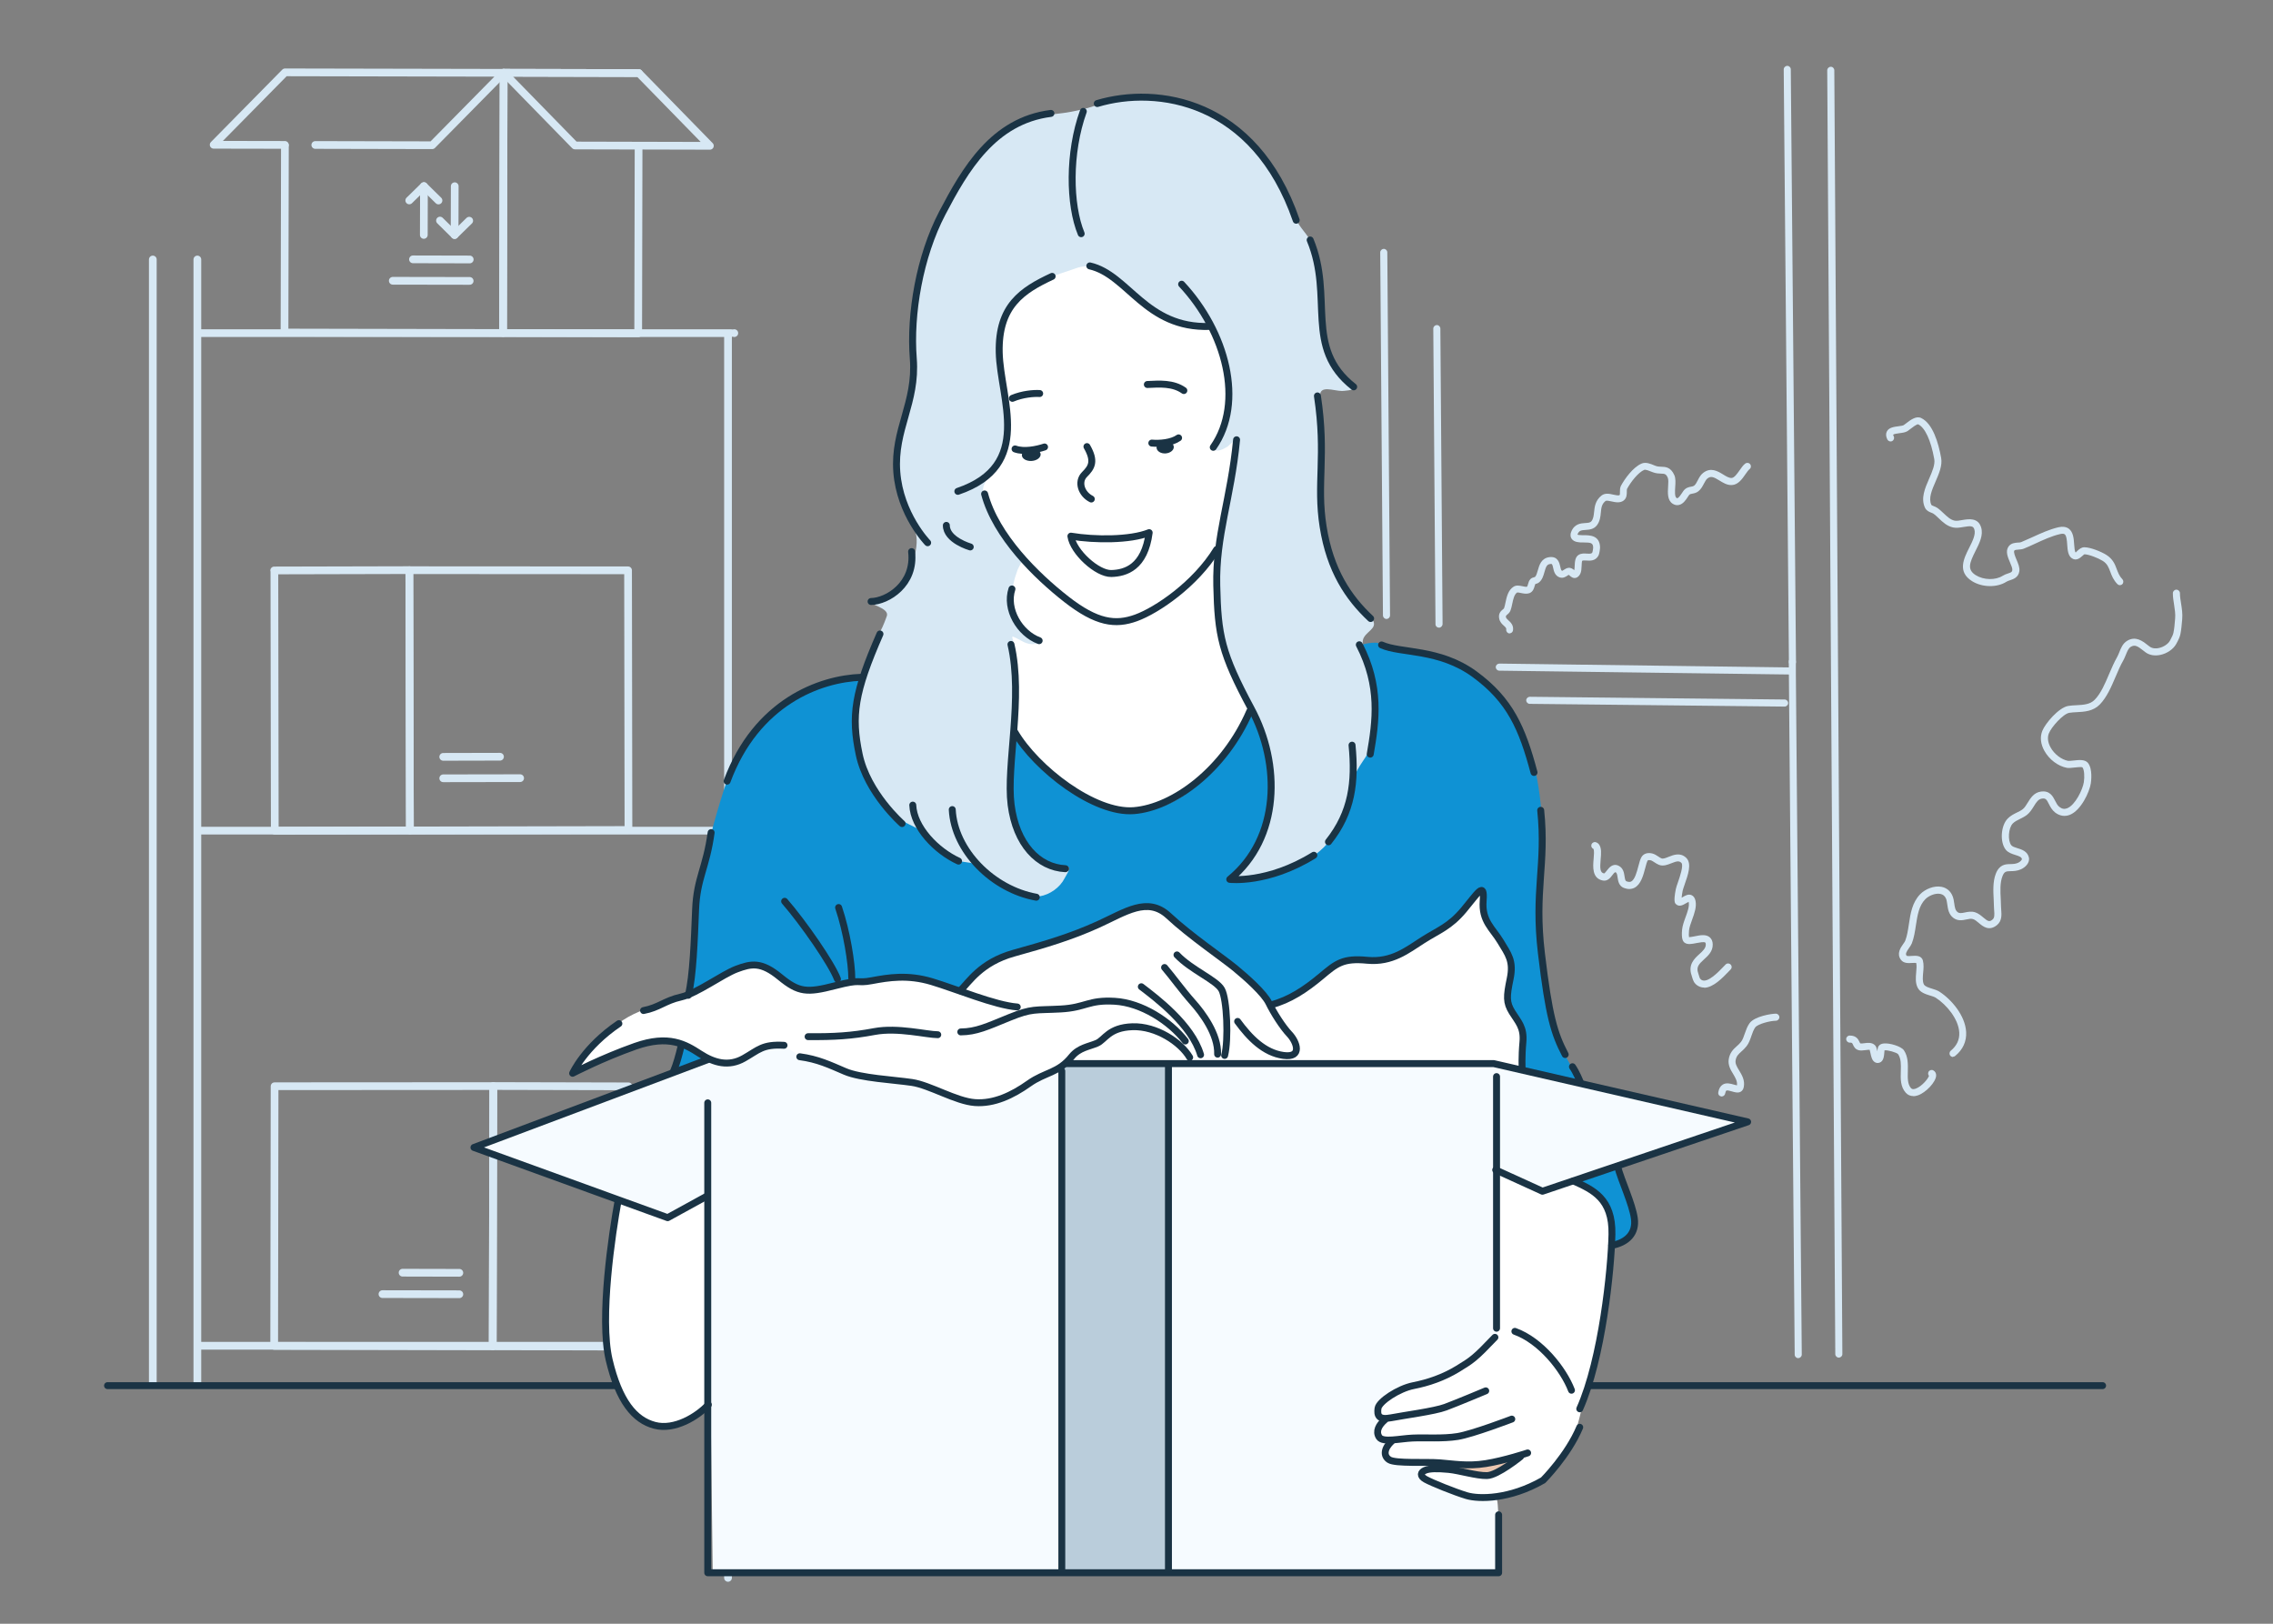 <svg fill="none" height="250" viewBox="0 0 350 250" width="350" xmlns="http://www.w3.org/2000/svg" xmlns:xlink="http://www.w3.org/1999/xlink"><rect x="0" y="0" width="350" height="250" fill="#808080" stroke="none"/><clipPath id="a"><path d="m0 0h350v250h-350z"/></clipPath><g clip-path="url(#a)"><path d="m43.87 22.41-.06 28.79 33.65.07.09-40.07" stroke="#d7e8f4" stroke-linecap="round" stroke-linejoin="round" stroke-width="1.19"/><path d="m48.55 22.32 18 .04 10.99-11.15-33.65-.07-10.99 11.15 10.97.02" stroke="#d7e8f4" stroke-linecap="round" stroke-linejoin="round" stroke-width="1.19"/><path d="m98.36 11.25-20.81-.05-.09 40.07 20.81.05.06-28.84" stroke="#d7e8f4" stroke-linecap="round" stroke-linejoin="round" stroke-width="1.19"/><path d="m63.02 30.86 2.25-2.2 2.25 2.21" stroke="#d7e8f4" stroke-linecap="round" stroke-linejoin="round" stroke-width="1.19"/><path d="m65.28 28.65-.02 7.52" stroke="#d7e8f4" stroke-linecap="round" stroke-linejoin="round" stroke-width="1.19"/><path d="m72.25 33.98-2.25 2.2-2.25-2.22" stroke="#d7e8f4" stroke-linecap="round" stroke-linejoin="round" stroke-width="1.19"/><path d="m70 36.19.02-7.52" stroke="#d7e8f4" stroke-linecap="round" stroke-linejoin="round" stroke-width="1.19"/><path d="m72.33 39.95-8.74-.02" stroke="#d7e8f4" stroke-linecap="round" stroke-linejoin="round" stroke-width="1.19"/><path d="m72.32 43.25-11.84-.02" stroke="#d7e8f4" stroke-linecap="round" stroke-linejoin="round" stroke-width="1.19"/><path d="m109.31 22.45-20.78-.05-10.94-11.2 20.78.05z" stroke="#d7e8f4" stroke-linecap="round" stroke-linejoin="round" stroke-width="1.19"/><path d="m63.03 87.79.09 40.07 33.65-.07-.06-39.98z" stroke="#d7e8f4" stroke-linecap="round" stroke-linejoin="round" stroke-width="1.19"/><path d="m42.22 87.83 20.81-.05.09 40.07-20.81.05-.06-39.81" stroke="#d7e8f4" stroke-linecap="round" stroke-linejoin="round" stroke-width="1.19"/><path d="m68.25 116.53 8.74-.02" stroke="#d7e8f4" stroke-linecap="round" stroke-linejoin="round" stroke-width="1.19"/><path d="m68.25 119.83 11.84-.02" stroke="#d7e8f4" stroke-linecap="round" stroke-linejoin="round" stroke-width="1.19"/><path d="m75.96 167.22-.09 40.07-33.65-.07.06-39.98z" stroke="#d7e8f4" stroke-linecap="round" stroke-linejoin="round" stroke-width="1.19"/><path d="m96.77 167.26-20.81-.05-.09 40.07 20.81.05.06-39.81" stroke="#d7e8f4" stroke-linecap="round" stroke-linejoin="round" stroke-width="1.19"/><path d="m70.73 195.97-8.74-.02" stroke="#d7e8f4" stroke-linecap="round" stroke-linejoin="round" stroke-width="1.19"/><path d="m70.73 199.27-11.84-.02" stroke="#d7e8f4" stroke-linecap="round" stroke-linejoin="round" stroke-width="1.19"/><path d="m23.53 39.95v173.13" stroke="#d7e8f4" stroke-linecap="round" stroke-linejoin="round" stroke-width="1.19"/><path d="m161.99 207.2h-131.05" stroke="#d7e8f4" stroke-linecap="round" stroke-linejoin="round" stroke-width="1.19"/><path d="m181.89 127.89h-150.95" stroke="#d7e8f4" stroke-linecap="round" stroke-linejoin="round" stroke-width="1.19"/><path d="m113.05 51.29h.02" stroke="#d7e8f4" stroke-linecap="round" stroke-linejoin="round" stroke-width="1.19"/><path d="m30.39 39.95v172.9" stroke="#d7e8f4" stroke-linecap="round" stroke-linejoin="round" stroke-width="1.19"/><path d="m112.1 51.43v191.51" stroke="#d7e8f4" stroke-linecap="round" stroke-linejoin="round" stroke-width="1.19"/><path d="m112.54 51.29h-81.6" stroke="#d7e8f4" stroke-linecap="round" stroke-linejoin="round" stroke-width="1.19"/><path d="m16.56 213.34h307.2" stroke="#1a3344" stroke-linecap="round" stroke-linejoin="round" stroke-width="1.07"/><path clip-rule="evenodd" d="m157.37 42.69c-3.6 5.85-7.39 15.18-7.99 23.57-.28 3.95-.54 7.91-.73 11.87-.26 5.59-.19 11.07.17 16.65.3 4.65.44 9.41 1.57 13.95 1.94 7.74 7.45 14.74 15.08 17.44 2.06.73 4.12 1.34 6.3 1.57 3.32.36 6.84.29 10.12-.34 9.01-1.72 13.67-11.83 16.15-19.74 2.17-6.94 2.72-14.15 2.59-21.38-.21-11.62-2.38-22.68-7.09-33.3-3.28-7.39-7.54-15.51-15.58-17.89-5.51-1.63-16.99 1.75-20.59 7.6z" fill="#fff" fill-rule="evenodd"/><path clip-rule="evenodd" d="m146.16 154.31c-.75-1.83-.59-1.44 1.56-4.68 2.16-3.24 6.77-6.29 10.1-8.09 7.07-3.81 14.89-5.86 22.97-4.76 4.32.58 7.26 2.51 10.75 4.81 3.02 1.99 5.8 4.45 7.51 7.71.64 1.23.81 2.52 1.34 3.78.58 1.4 1.38 2.75 1.85 4.2 1.61 4.98 2.43 12.52-3.09 15.56-5.28 2.91-12.84 1.47-18.39.52-4.92-.83-10.09-1.66-14.8-3.4-2.11-.78-4.14-2.03-6.14-3.03-2.07-1.03-4.1-1.86-5.85-3.42-2.26-2.01-3.72-4.6-5.38-7-.66-.95-2.06-1.27-2.44-2.2z" fill="#fff" fill-rule="evenodd"/><path clip-rule="evenodd" d="m242.56 181.73c-.8-1.05-2.11-1.37-3.3-1.8-2.45-.89-4.99-1.4-7.6-1.4-1.28 0-2.71.17-3.6 1.2-1.4 1.61-1.66 3.84-2 5.86-.39 2.36-.88 4.66-.93 7.06-.06 2.95.51 6.27-.4 9.13-1.96 6.16-13.28 9.01-15.35 15.19-1.85 5.55.97 5.94 4.81 9.78 1.45 1.45 5.53 1.75 7.37 2.63 2.31 1.1 3.79 1.11 6.01 1.55 1.87.37 4.87-.85 6.69-1.44 6.2-2.02 8.19-7.84 9.14-11.99.95-4.16.64-2.73 1.78-6.74 1.43-5.05 3.92-17.63 2.83-22.78-.62-2.94-1.08-3.46-3.24-5.12-.72-.55-1.75-.5-2.23-1.13z" fill="#fff" fill-rule="evenodd"/><path clip-rule="evenodd" d="m95.46 185.03c-1.29 3.05-1.44 6.52-1.79 9.78-.64 5.96-.85 12.82 1.51 18.48.57 1.36 1.13 2.8 2.15 3.87 2.62 2.73 5.84 3.69 8.66 1.64.88-.63 3-2.21 3.46-3.26.8-1.82 1.05-4.02 1.39-5.97 1.09-6.34 1.55-12.87 1.01-19.28-.19-2.24.29-4.96-.58-7.1-.77-1.88-2.44-2.5-4.26-2.96-2.79-.71-6.63-.06-8.98 1.6-1.04.74-2.08 2.06-2.57 3.2z" fill="#fff" fill-rule="evenodd"/><path clip-rule="evenodd" d="m169.29 15.99c-1.22.62-4.36 1.28-5.71 1.43-2.32.26-4.45.68-6.62 1.7-2.54 1.19-4.48 3.34-6.29 5.4-3.84 4.39-7.05 9.72-8.55 15.41-.74 2.82-1.2 5.59-1.61 8.47-.45 3.15.52 6.41.16 9.6-.57 5.16-3.34 10.98-2.58 16.31.28 1.99 1.27 3.65 1.95 5.55.47 1.3.91 2.01.96 2.18.69 2.4-1.05 7.1-2.98 9.14-1.93 2.05-3.04 1.3-3.72 1.57s2.73.84 2.25 2.12c-.52 1.38-.65 1.81-1.8 3.79-1.14 1.98-3.77 9.62-2.85 15.92.56 3.85 2.92 7.72 5.44 10.61 5.59 6.41 11.62 12.91 20.18 13.73 2.59.25 5.6-.2 7.66-1.94.54-.46 2.07-2.08 1.53-2.99-.2-.33-.93-.16-1.21-.08-1.18.32-2.58.01-3.77-.47-3.85-1.57-6.34-7.25-6.13-12.45.09-2.01.43-5.03.72-7.75.29-2.71.43-4.98.27-7.72s.03-3.13-.29-4.84c-.13-.69-.2-1.09-.24-1.77-.02-.3-.36-.99-.08-.89 1.19.45 1.99 1.33 3.39 1.13.27-.04.68.09.81-.16.11-.21-.42-.23-.65-.32-.85-.37-1.54-.77-2.1-1.53-1.06-1.46-1.42-3.15-1.53-4.92-.1-1.63.24-3.01.8-4.52.19-.5.83-1.3.64-1.86-.22-.67-1.2-1.35-1.61-1.94-1.56-2.22-3.96-5.21-4.35-7.98-.27-1.86 1.57-2.87 2.26-4.36 1.03-2.23 1.45-5.37 1.34-7.79-.14-3.15-1.42-8.93-1.08-12.11.48-4.49 3.02-6.4 7.07-8.65.86-.48 3.62-1.3 4.52-1.64 4.68-1.78 6.34 3.19 10.57 5.56 2.32 1.3 4.3 2.62 7.91 3.32 2.92.57 2.19-.63 2.85.47.79 1.31 1.59 4.11 1.92 6.27.33 2.15.85 6.36-.23 8.65-.54 1.15-.54 1.49-1.26 2.53-.04.06-.54.73-.42.89.56.74 1.71-.03 2.22-.31.06-.03 1.23-1.38 1.37-.64.15.73-.28 3.09-.51 4.05-1.03 4.27-2.06 10.71-2.48 14.87s-.37 9.38 1.57 14.48c1.61 4.24 4.79 8.43 5.94 12.82.5 1.93.53 4 .64 5.97.2 3.53-.32 6.58-2.18 10.19-.69 1.32-1.58 2.76-2.69 3.75-.4.36-1.09.53-1.35 1.04-.45.89 1.67 1.21 2.18 1.31 5.64 1.19 10.43-3.2 13.54-7.22 4.5-5.82 6.28-11.97 6.53-19.17.05-1.52-.13-4.77-.38-6.28-.27-1.65-1.05-3.14-1.37-4.76-.32-1.61 1.89-2.05 1.7-3.23-.2-1.21-2.25-2.18-2.91-3.17-1.41-2.12-3.28-5.3-3.95-7.77-1.35-4.96-1.19-9.02-1.12-14.12.04-2.53-.09-6.68-.31-9.85-.12-1.81 2.11-.82 3.37-.82.1 0 2.06-.11 1.7-.48-.84-.84-1.76-1.51-2.55-2.66-1.79-2.61-1.93-5.28-2.13-8.3-.25-3.67-.43-7.48-1.7-11.28-.4-1.18-2.02-2.62-2.35-3.72-2.51-8.6-8.53-15.34-17.31-18.18-3.62-1.17-9.96-1.1-13.01.45h-.01z" fill="#d7e8f4" fill-rule="evenodd"/><path clip-rule="evenodd" d="m165.47 82.88c2.49.58 5.51.75 8.05.28.92-.17 1.8-.46 2.67-.77.21-.07.69-.47.92-.38.24.09.03.56 0 .67-.18.69-.26 1.3-.59 1.94-.76 1.46-1.91 2.48-3.36 3.22-.72.37-1.37.69-2.23.55-2.38-.38-3.91-1.83-5.04-3.8-.26-.45-.52-.89-.8-1.33-.05-.08-.33-.43-.2-.52l.56.13z" fill="#fff" fill-rule="evenodd"/><path clip-rule="evenodd" d="m192.86 109.59c-.4-.66-.73.83-.96 1.29-.69 1.38-1.51 2.62-2.4 3.87-3.1 4.33-7.22 9.27-12.96 9.95-3.31.39-6.29-.43-9.23-1.98-1.89-1-4.12-2.45-5.52-3.62-1.61-1.34-2.47-2.39-3.8-4-.24-.29-.92-1.51-1.44-1.34-.42.14-.54 1.63-.57 1.92-.21 1.75-.29 3.51-.29 5.27 0 3.94.69 8.72 4.78 11.83.61.46 1.36.58 2.21.79.6.15 1.8-.16 1.92-.07.29.19-.58 1.54-.67 1.72-.72 1.44-2.28 2.52-3.83 2.78-2.41.4-5.29-1.05-7.09-2.49-.82-.66-1.3-1.66-2.2-2.2-1.14-.69-2.78-.43-4.02-1.05-2.06-1.03-3.24-2.57-4.79-4.12-.89-.89-2.44-1.22-3.45-2.11-2.12-1.85-3.43-3.23-5.04-6.52-1.61-3.28-2.29-7.68-1.67-11.11.19-1.05.43-2.16.77-3.16.08-.24.55-1.1.38-1.34-.17-.26-1.65.3-1.95.34-1.59.18-3.52.43-4.99 1.04-1.49.62-3.62 1.81-4.94 2.78-4.2 3.1-6.25 6.45-8.25 10.06-.95 1.71-1.91 5.12-2.47 7.01-1.28 4.36-2.27 8.86-3.04 13.34-.58 3.36-.32 7.74-.81 11.13-.6 4.17-.85 9.02-2.04 13.05-.35 1.18-.63 1.92-1.05 3.07-.14.4-1.09 1.18-.84 1.6.45.74 2.09.27 2.68.1 2.94-.86 5.91-1.86 8.72-3.06 4-1.71 8.66-2.86 12.93-3.64 1.81-.33 3.99-.34 5.65-1.25 3.35-1.83 5.83-6.23 9.68-7.19 1.81-.45 3.46 1.19 5.17.29 2.14-1.13 3.37-3.6 6.28-5.06.99-.5 3.17-1.15 4.23-1.33 2.5-.42 7.36-2.1 9.65-3.16 2.83-1.32 6.73-3.52 8.67-3.37 1.64.13 2.94.46 4.05 1.62 3.95 4.16 8.33 5.97 10.9 8.7 1.21 1.29 2.47 2.66 3.74 3.93.2.2 1.1 1.31 1.34 1.25 3.01-.75 6.15-2.83 9.01-4.12 3.2-1.45 6.52-2.53 9.77-3.83 2.22-.89 5.75-2.78 8.14-1.82 1.29.52 1.99 2.32 2.49 3.45 1.54 3.47 1.93 7.2 3.26 10.73 1.88 5.01 6.4 8.43 9.1 12.94 1.03 1.72.25 3.81.86 5.65.6 1.78 2.4 3.33 4.07 4.03 3.28 1.37 4.37 2.68 5.22 5.82.85 3.15-.32 4.06 1.41 3.57 1.73-.5 2.33-2.12 2.33-2.79 0-2.35-.88-3.59-1.82-5.65-1.08-2.38-.58-5.16-1.73-7.57-1.06-2.23-2.65-5.07-3.87-7.25-1.28-2.29-3.21-4.73-3.97-6.85-3.69-10.25-3.35-18.88-3.07-29.59.15-5.66-.28-13.2-2.96-18.78-2.38-4.97-6.01-8.58-10.53-10.99-1.72-.92-3.34-1.5-5.63-1.74-2.34-.25-4.34-.22-6.14-1.34-.32-.2-2.46.05-2.61.37s.71 1.78.96 2.48c.78 2.22 1.24 4.89 1.24 7.23 0 1.2-.23 4.12-.54 5.3-.61 2.29-2.42 3.48-2.88 5.8-.64 3.23-1.4 6.29-3.46 9-2.8 3.66-7.09 4.97-11.44 5.94-1 .22-2.18.38-3.18.21-.26-.04-.96.11-.51-.35s1.03-.91 1.34-1.23c2.13-2.13 2.57-3.94 3.52-6.82 1.09-3.26 1.61-8.13.5-11.47-.77-2.31-1.11-3.81-2.34-5.88z" fill="#0f92d4" fill-rule="evenodd"/><path clip-rule="evenodd" d="m73.78 176.32 35.16-13.06 8.96-4.78 47.84 5.32 64.1-.3 38.58 9.19-30.22 10.63-7.44-2.89-.14 25.28s-1.43.59-3.13 2.66c-1.58 1.92-1.77 1.52-2.47 1.91-.95.54-2.57 1.77-3.19 2.02-1.54.61-3.74.4-5.89 1.55-2.14 1.15-4.05 2.51-4.1 3.5-.04.99 1.35.96 1.68 1.14s-1.78 1.56-1.45 2.49c.13.37 1.01 1.03 1.78 1.03.32 0-1.02.92-.69 2.03.32 1.12 1.95 1.32 5.09 1.16.69-.04 1.65.32 1.55.52-.2.37-2.33.85-.29 1.96 3.11 1.7 7.36 3.37 10.88 3.01.42-.05.38 6.67.38 6.67v5.08l-121.02-.16-.74-57.89s-5.55 3.37-6 3.24c-1.13-.32-29.08-10.53-29.08-10.53l-.14-.76z" fill="#f6fbff" fill-rule="evenodd"/><path clip-rule="evenodd" d="m163.51 164.69.12 77.6 16.32-.18-.06-78.21-15.02-.22z" fill="#bacddb" fill-rule="evenodd"/><path clip-rule="evenodd" d="m185.68 163.54c-.53-2.08-2.16-2.61-3.75-3.89-.55-.44-.89-1.09-1.4-1.58-2.34-2.23-5.03-3.91-8.34-4.09-4.64-.26-4.43 1.28-9.07 1.2-.83-.01-5.14.68-5.69.47-1.3-.5-2.66-1.13-3.38-1.31-3.78-1-7.36-2.27-11.4-3.33-.84-.22-2.19-.56-3.07-.67-2.06-.24-3.72-.22-5.57.72-1.03.52-2.81.16-3.89.31-1.6.21-2.84.93-4.43 1.09-5.81.56-5.6-4.37-9.86-4.06-2.7.19-5.43 2.49-7.65 3.83-2.98 1.79-6.47 2.16-9.68 3.49-2.63 1.1-4.09 2.4-6.18 4.23-1.38 1.21-3.57 2.93-3.81 4.95-.04.32.92-.12 1.18-.31.77-.58 2.35-1.22 3.24-1.57 2.63-1.04 3.32-1.58 5.76-2.14 2.41-.55 3.85-1.09 6.27-.27 2.08.71 4.41 3.38 7.16 3.19 2.3-.16 3.44-2.01 5.6-2.71.84-.27 1.64-.41 2.55-.15 1.18.34 2.14 1.33 3.26 1.8 1.34.56 2.96.78 4.3 1.34 1.87.78 3.23 1.1 4.96 1.44 3.07.6 6.35.73 9.39 1.4 1.79.39 2.92 1.13 4.6 1.81 1.17.47 2.58 1.21 3.89 1.22 1.3 0 2.52-.52 3.71-.88 1.33-.41 3.51-1.94 5.34-2.85 1.65-.82 3.04-1.33 4.05-2.05.83-.59 2.38.08 4.7-.16 1.98-.2 3.97-.17 5.95-.09 2.3.09 4.61-.22 6.91-.15 1.06.04 2.33.39 3.37.17.36-.07 1.09.04.98-.4z" fill="#fff" fill-rule="evenodd"/><path clip-rule="evenodd" d="m188.45 163.37c.49-.27.29-.85.37-1.37.16-1.15.43-2.28.57-3.44.04-.32.02-1.62.36-1.85.2-.14.8.76.89.87.97 1.16 1.67 1.99 2.7 3.09.65.7 2.38 1.58 3.3 1.82.46.12 1.78.48 2.11.8.17.17-.44.22-.68.27-.62.12-1.23.13-1.85.14-2.02.02-3.61-.03-5.92.01-.26 0-2.71.14-1.84-.34z" fill="#fff" fill-rule="evenodd"/><path clip-rule="evenodd" d="m198.98 163.14c-.37-.29 1.54-.86 1.11-1.69-.89-1.7-2.38-2.91-3.36-4.53-.27-.45-.97-1.34-.75-1.93.17-.47.99-.75 1.38-.96 1.23-.66 2.44-1.19 3.56-2.02 2.27-1.68 4.3-3.56 7.1-4.2 1.63-.37 4.29-.04 5.94-.48 2.98-.78 4.41-2.44 7.26-3.57 2.13-.85 3.93-3.29 5.29-5.06.4-.52.87-.89 1.34-1.34.06-.06.62-.46.69-.43.27.11-.16 2.66-.11 2.91.29 1.44.54 1.93 1.48 3.19s2.58 3.42 2.83 5.58c.2 1.65-.69 3.72-.52 5.35.19 1.88 1.84 2.94 2.25 4.78.29 1.28.12 2.48-.05 3.46-.17.97.09 1.98-.19 2.21-.48.4-2.21-.02-2.71-.19-2.08-.7-2.39-.43-5.05-.56-4.92-.22-10.46-.34-15.39-.08-2.49.13-4.92.1-7.42 0-1.55-.06-3.44.54-4.67-.43z" fill="#fff" fill-rule="evenodd"/><path clip-rule="evenodd" d="m223.92 225.85c.06-.09.6-.07.73-.09.56-.05 1.08-.1 1.64-.08 1.42.04 2.4-.19 3.79-.48.46-.1 1.35-.47 1.79-.61.14-.05.63.17.77.2.15.04-.55.93-.6.98-1.51 1.54-3.68 1.79-5.73 1.46-.19-.03-.38-.09-.57-.13-.44-.1-2.37-.5-1.84-1.24z" fill="#eac6b0" fill-rule="evenodd"/><g stroke-linecap="round" stroke-linejoin="round"><path d="m166.81 17.15c-2.3 6.37-2.17 14.39-.33 18.83" stroke="#1a3344" stroke-width="1.07"/><path d="m168.96 15.94c9.21-2.76 24.24-.57 30.63 17.97" stroke="#1a3344" stroke-width="1.07"/><path d="m201.74 36.95c3.68 8.84-1.02 16.56 6.7 22.61" stroke="#1a3344" stroke-width="1.07"/><path d="m202.86 60.96c1.4 9.26-.19 13.44.88 20.15 1.07 6.7 3.85 10.88 7.31 14.12" stroke="#1a3344" stroke-width="1.07"/><path d="m181.95 43.76c6.83 7.32 9.71 18.19 4.87 25.11" stroke="#1a3344" stroke-width="1.07"/><path d="m167.81 40.94c5.92 1.35 8.56 9.64 18.46 9.32" stroke="#1a3344" stroke-width="1.07"/><path d="m162.01 42.55c-4.59 2.14-8.31 4.54-8.15 11.7.16 7.17 5.36 17.41-6.37 21.4" stroke="#1a3344" stroke-width="1.07"/><path d="m161.82 17.46c-8.87 1.12-13.22 8.66-16.72 15.34s-5.01 15.56-4.47 22.4-3.03 10.92-2.54 17.45c.49 6.54 4.75 10.91 4.75 10.91" stroke="#1a3344" stroke-width="1.07"/><path d="m145.72 80.89c0 2.27 3.68 3.32 3.68 3.32" stroke="#1a3344" stroke-width="1.07"/><path d="m134.13 92.61c2.49-.03 6.83-2.66 6.24-7.68" stroke="#1a3344" stroke-width="1.07"/><path d="m155.82 90.68c-1.03 3.12 1.19 6.85 4.19 7.96" stroke="#1a3344" stroke-width="1.07"/><path d="m190.41 67.71c-.87 9.1-3.23 14.75-3.05 22.44s.7 10.39 5.3 18.96c4.61 8.57 4.45 19.94-3.3 26.28 0 0 5.83.7 12.95-3.71" stroke="#1a3344" stroke-width="1.07"/><path d="m208.19 114.73c.55 5.66 0 10.33-3.63 14.88" stroke="#1a3344" stroke-width="1.07"/><path d="m209.31 99.27c3.3 6.37 2.57 11.74 1.68 16.84" stroke="#1a3344" stroke-width="1.07"/><path d="m212.74 99.3c2.94 1.33 8.88.52 14.34 4.52 5.45 4 7.31 8.3 9.13 15.11" stroke="#1a3344" stroke-width="1.07"/><path d="m155.67 99.22c1.92 8.26-.75 18.63.02 24.68s4.18 9.65 8.36 9.85" stroke="#1a3344" stroke-width="1.07"/><path d="m146.63 124.65c.32 6.35 6.26 12.29 12.94 13.49" stroke="#1a3344" stroke-width="1.07"/><path d="m140.55 123.96c.14 3.43 3.62 7.05 7.05 8.62" stroke="#1a3344" stroke-width="1.07"/><path d="m135.5 97.61c-3.94 9-4.45 12.6-3.2 18.55s6.6 10.64 6.6 10.64" stroke="#1a3344" stroke-width="1.07"/><path d="m156.25 112.71c3.28 5.62 12.28 12.59 18.35 12.1s13.92-6.23 17.85-15.32" stroke="#1a3344" stroke-width="1.07"/><path d="m151.61 76.05c1.74 6.52 7.97 12.61 12.61 16.23s7.53 4.01 10.72 2.85 9.13-5.17 12.41-10.53" stroke="#1a3344" stroke-width="1.07"/><path d="m155.89 61.33c1.54-.65 3.27-.8 4.2-.74" stroke="#1a3344" stroke-width="1.07"/><path d="m176.67 59.2c1.88-.09 3.95-.25 5.62.93" stroke="#1a3344" stroke-width="1.07"/><path d="m177.36 68.22c1.18.11 3.05-.04 4.12-.8" stroke="#1a3344" stroke-width="1.07"/><path d="m156.3 69.12c1.39.51 3.37.09 4.54-.3" stroke="#1a3344" stroke-width="1.07"/><path d="m167.37 68.76c1.28 2.24.76 3.16-.37 4.29s-.48 3.02 1.04 3.78" stroke="#1a3344" stroke-width="1.07"/><path d="m164.9 82.55c3.66.61 9.12.63 12.05-.54-.7 5.37-3.66 6.23-5.82 6.29s-5.88-3.31-6.23-5.75z" stroke="#1a3344" stroke-width="1.07"/><path d="m132.64 104.28c-6.39.22-16.17 3.82-20.68 15.99" stroke="#1a3344" stroke-width="1.07"/><path d="m109.5 128.19c-.75 5.47-2.19 6.97-2.39 11.82s-.38 10.21-1.12 13.23" stroke="#1a3344" stroke-width="1.07"/><path d="m120.82 138.77c2.88 3.31 7.25 9.62 8.13 11.97" stroke="#1a3344" stroke-width="1.07"/><path d="m129.13 139.73c1.26 3.72 2.03 8.62 2.03 10.87" stroke="#1a3344" stroke-width="1.07"/><path d="m237.24 124.76c.87 8.44-1.04 12.34.11 22.01 1.15 9.68 1.98 12.39 3.66 15.59" stroke="#1a3344" stroke-width="1.07"/><path d="m242.13 164.24c.58.83 1.17 2.27 1.17 2.27" stroke="#1a3344" stroke-width="1.07"/><path d="m95.18 184.85c-.93 5.03-2.89 18.14-1.38 24.53 1.51 6.38 3.92 9.26 7 10.07 3.08.82 6.63-1.39 8.27-3.17" stroke="#1a3344" stroke-width="1.07"/><path d="m108.99 163.14-36.01 13.53 29.83 10.81 6.12-3.36" stroke="#1a3344" stroke-width="1.07"/><path d="m108.98 169.8v72.35h121.78v-8.92" stroke="#1a3344" stroke-width="1.07"/><path d="m230.44 204.5v-38.74" stroke="#1a3344" stroke-width="1.07"/><path d="m164.32 163.76h65.69l39.09 8.97-31.59 10.68-7.2-3.28" stroke="#1a3344" stroke-width="1.07"/><path d="m179.92 163.9v78.08" stroke="#1a3344" stroke-width="1.07"/><path d="m163.5 164.9v77.08" stroke="#1a3344" stroke-width="1.06"/><path d="m248.17 191.76c2.36-.45 3.81-1.87 3.49-4.17-.32-2.29-2-5.79-2.59-8.02" stroke="#1a3344" stroke-width="1.06"/><path d="m242.29 181.83c3.01 1.37 6.03 2.72 5.92 8.21s-1.54 19.22-4.96 26.87" stroke="#1a3344" stroke-width="1.06"/><path d="m230.19 205.9c-3.08 3.23-3.49 3.49-5.71 4.85-2.22 1.35-4.55 2.14-6.84 2.59s-5.3 2.44-5.45 3.49.05 1.84 2 1.46 6.7-1 8.38-1.63c1.68-.62 6.21-2.52 6.21-2.52" stroke="#1a3344" stroke-width="1.06"/><path d="m213.23 218.62c-.92.79-1.43 1.75-.87 2.64s3.16.24 5.14.15 4.65.13 6.95-.24 8.34-2.68 8.34-2.68" stroke="#1a3344" stroke-width="1.06"/><path d="m214.36 221.83c-1.27 1.15-1.39 2.33-.43 2.93s5.64.3 7.74.46c2.11.16 4.27.57 7.12.12s6.44-1.64 6.44-1.64" stroke="#1a3344" stroke-width="1.06"/><path d="m234.13 224.28s-3.53 2.87-5.16 2.91-4.19-.78-5.92-.95c-1.73-.16-2.97-.15-3.63.15-.66.29-.87.84.1 1.38s4.49 1.96 6.33 2.51c1.85.55 6.57.61 11.76-2.37 0 0 3.83-3.83 5.64-8.16" stroke="#1a3344" stroke-width="1.06"/><path d="m233.26 204.98c3.99 1.43 7.49 5.86 8.72 9.07" stroke="#1a3344" stroke-width="1.06"/><path d="m120.73 160.94c-3.34-.19-3.9.71-6.2 2.01s-4.53.74-6.76-.71-4.79-2.97-9.95-1.15-9.65 4.16-9.65 4.16 1.82-4.05 7.13-7.65" stroke="#1a3344" stroke-width="1.06"/><path d="m99.09 155.59c2.38-.45 3.27-1.52 5.76-2.08s6.31-3.45 8.58-4.31c2.27-.85 3.79-1.15 6.68 1.23 2.9 2.38 4.16 2.45 8.46 1.34 4.31-1.12 3.12-.3 5.68-.78s5.53-.97 9.24.15c3.71 1.11 9.73 3.64 13.15 3.9" stroke="#1a3344" stroke-width="1.06"/><path d="m147.84 152.55c1.37-1.35 3.18-4.37 8.24-5.79 5.06-1.41 8.75-2.5 12.99-4.41 4.23-1.92 7.63-4.38 10.89-1.34s8.35 6.51 10.2 8.03 4.5 3.9 5.22 5.38c.72 1.47 2.08 3.65 3.18 4.81s2.06 3.68-.93 3.27c-2.98-.41-5.21-2.72-7.06-5.24" stroke="#1a3344" stroke-width="1.06"/><path d="m123.15 162.7c2.77.37 4.58 1.24 6.98 2.27s7.52 1.28 10.29 1.69 6.78 2.89 9.71 3.1 5.75-1.12 8.3-2.93 4.54-1.57 6.61-4.17c1.12-1.36 2.63-1.51 3.87-2.04s1.8-2.42 5.47-2.54 7.44 2.38 8.81 4.72" stroke="#1a3344" stroke-width="1.06"/><path d="m124.43 159.61c4.05.03 6.64-.12 10.23-.79s8.04.49 9.74.49" stroke="#1a3344" stroke-width="1.06"/><path d="m147.94 158.88c2.4-.03 3.99-.79 7.49-2.22s3.96-1.1 7.88-1.31c3.93-.21 4.23-1.43 8.34-1.19s8.49 3.05 10.87 6.12" stroke="#1a3344" stroke-width="1.06"/><path d="m181.23 147.02c2.22 2.34 6.05 3.85 6.88 5.33s1.08 7.8.46 10.15" stroke="#1a3344" stroke-width="1.06"/><path d="m179.32 148.96c1.17 1.36 2.78 3.61 4.32 5.33s3.95 4.97 3.85 8.02" stroke="#1a3344" stroke-width="1.06"/><path d="m175.74 151.92c2.31 1.76 7.77 5.86 9.13 10.48" stroke="#1a3344" stroke-width="1.06"/><path d="m195.69 154.72c2.9-.76 5.31-2.38 7.7-4.37 2.38-1.99 3.35-2.87 7.15-2.5 3.8.36 6.16-1.57 8.57-3.11 2.42-1.54 4.1-2.05 6.28-4.65 2.17-2.59 3.23-4.5 2.99-1.39s1.45 4.23 2.65 6.22 2.08 3.02 1.51 5.76c-.57 2.75-.63 3.65.3 5.16.94 1.51 1.87 2.35 1.66 4.62-.21 2.26-.12 4.05-.12 4.05" stroke="#1a3344" stroke-width="1.06"/><path d="m104.91 160.94c-.41 1.71-.76 2.94-1.19 3.96" stroke="#1a3344" stroke-width="1.06"/></g><path d="m158.86 70.97c.8-.05 1.41-.52 1.38-1.04-.04-.52-.71-.9-1.51-.85s-1.41.52-1.38 1.04c.04.52.71.9 1.51.85z" fill="#1a3344"/><path d="m179.48 69.81c.73-.05 1.3-.51 1.26-1.03s-.66-.91-1.39-.86-1.3.51-1.26 1.03.66.91 1.39.86z" fill="#1a3344"/><path d="m283.15 209.03c-.3 0-.54-.24-.55-.54l-1.24-197.66c0-.3.24-.54.54-.55s.54.24.55.54l1.24 197.66c0 .3-.24.54-.54.54z" fill="#d7e8f4"/><path d="m276.9 209.11c-.3 0-.55-.24-.55-.54l-.91-106.71c0-.3.24-.54.54-.55s.54.24.55.54v1.78l.91 104.92c0 .3-.24.54-.53.55z" fill="#d7e8f4"/><path d="m276.01 102.48c-.3 0-.55-.24-.55-.54l-.8-91.25c0-.3.24-.54.54-.55s.55.24.55.54l.8 91.25c0 .3-.24.54-.54.55z" fill="#d7e8f4"/><path d="m221.59 96.64c-.3 0-.54-.21-.55-.51l-.02-2.66-.32-42.87c0-.3.24-.54.54-.55s.55.24.55.54l.34 45.47c0 .3-.24.57-.53.58z" fill="#d7e8f4"/><path d="m213.5 95.3c-.3 0-.54-.24-.55-.54l-.42-55.89c0-.3.24-.54.54-.55s.55.24.55.54l.42 55.89c0 .3-.24.54-.54.55z" fill="#d7e8f4"/><path d="m274.8 108.79h-.01l-39.24-.42c-.3 0-.54-.25-.54-.55s.28-.54.55-.54l39.24.42c.3 0 .54.25.54.55 0 .29-.24.53-.54.54z" fill="#d7e8f4"/><path d="m275.54 103.85h-.01l-44.67-.59c-.3 0-.54-.25-.54-.55s.25-.53.55-.54l44.67.59c.3 0 .54.25.54.55s-.24.53-.54.53z" fill="#d7e8f4"/><path d="m300.74 162.74c-.16 0-.32-.07-.43-.2-.19-.23-.16-.57.08-.77.92-.76 1.36-1.7 1.3-2.8-.11-2.05-1.91-4.25-3.63-5.36-.19-.12-.5-.22-.84-.32-.73-.23-1.55-.48-1.93-1.21-.38-.74-.3-1.58-.23-2.4.05-.52.09-1.02 0-1.42-.13-.02-.41 0-.58 0-.6.04-1.33.09-1.76-.47-.72-.94-.06-1.89.34-2.45.13-.19.26-.37.31-.5.29-.74.42-1.61.56-2.53.25-1.66.51-3.37 1.75-4.64.72-.74 2.08-1.36 3.28-1.13.78.15 1.38.65 1.69 1.4.16.39.22.78.27 1.17.09.64.16 1.05.51 1.32.28.22.58.17 1.12.06.47-.1 1-.21 1.58-.03.5.16.9.5 1.26.8.72.61.94.72 1.42.32.32-.26.31-.72.25-1.44-.01-.19-.03-.38-.03-.56 0-.34-.02-.71-.04-1.09-.07-1.29-.14-2.76.32-3.95.56-1.46 1.51-1.49 2.26-1.5.4-.01.78-.02 1.18-.2.34-.15.61-.48.59-.58-.08-.31-.39-.43-1.03-.63-.5-.16-1.08-.34-1.45-.79-.94-1.15-.79-3.71.29-4.81.43-.44.92-.68 1.4-.92.33-.16.64-.31.91-.52.29-.23.53-.6.77-1.01.45-.72.95-1.54 2.01-1.7 1.38-.21 1.87.73 2.21 1.41.19.36.36.72.65.94.4.32.78.38 1.2.22 1.27-.5 2.4-2.91 2.57-4.01.13-.84.08-1.92-.21-2.29-.16-.1-.93-.01-1.29.03-.44.05-.82.09-1.11.04-1.36-.25-2.72-1.28-3.46-2.61-.58-1.03-.7-2.12-.33-3.06.45-1.16 2.55-3.63 4.01-3.86.41-.07.84-.09 1.26-.11 1.08-.06 2.1-.11 2.81-.85.95-.97 1.59-2.48 2.21-3.95.39-.9.79-1.84 1.25-2.64.11-.2.21-.45.32-.71.25-.63.53-1.35 1.2-1.76 1.32-.81 2.41.05 3.13.62.12.09.24.19.36.27.48.35 1.09.28 1.42.21.73-.16 1.41-.62 1.7-1.14.29-.53.48-.94.53-1.21.13-.62.19-1.3.24-1.97l.02-.24c.06-.68-.05-1.37-.16-2.1-.09-.57-.19-1.17-.19-1.77 0-.3.24-.55.54-.55s.55.24.55.54c0 .53.09 1.06.18 1.62.12.76.24 1.54.17 2.36l-.02.24c-.06.66-.12 1.42-.26 2.09-.08.4-.29.88-.65 1.52-.44.79-1.39 1.45-2.42 1.67-.87.19-1.69.05-2.29-.39-.13-.09-.26-.2-.39-.3-.85-.67-1.28-.92-1.89-.55-.36.22-.55.71-.76 1.23-.12.29-.24.59-.39.86-.44.75-.8 1.61-1.19 2.52-.66 1.55-1.35 3.16-2.44 4.28-1.01 1.03-2.35 1.11-3.53 1.17-.41.02-.79.04-1.15.1-.95.15-2.79 2.21-3.16 3.18-.25.63-.15 1.39.27 2.15.58 1.04 1.67 1.88 2.71 2.07.12.02.5-.02.79-.05.88-.1 1.79-.2 2.25.36.77.94.48 2.92.45 3.14-.2 1.33-1.5 4.17-3.24 4.86-.77.3-1.56.18-2.27-.37-.47-.37-.73-.87-.95-1.3-.35-.7-.49-.92-1.08-.83-.53.08-.83.51-1.25 1.2-.29.46-.59.94-1.04 1.3-.35.27-.72.45-1.08.63-.42.2-.81.4-1.11.7-.68.7-.81 2.64-.22 3.36.17.2.54.32.93.44.68.21 1.52.47 1.76 1.39.23.87-.59 1.59-1.2 1.86-.6.27-1.15.28-1.59.29-.71.02-.98.02-1.28.81-.38.98-.32 2.32-.25 3.51.02.39.04.77.04 1.13 0 .16.01.32.03.49.06.77.13 1.72-.65 2.36-1.23 1.01-2.18.2-2.81-.33-.31-.26-.59-.5-.89-.59-.3-.1-.64-.02-1.02.06-.59.12-1.31.28-2.02-.26-.7-.55-.81-1.33-.91-2.02-.05-.33-.09-.65-.19-.91-.18-.43-.47-.67-.9-.75-.79-.15-1.79.3-2.3.82-.99 1.01-1.21 2.49-1.45 4.04-.14.93-.29 1.9-.62 2.75-.1.25-.26.48-.44.73-.44.63-.57.91-.37 1.17.08.1.6.06.82.04.59-.04 1.48-.1 1.69.72.16.6.1 1.25.04 1.87-.06.68-.12 1.33.11 1.79.17.33.76.51 1.28.67.41.13.8.25 1.11.45 1.88 1.22 3.98 3.69 4.12 6.21.08 1.45-.5 2.73-1.7 3.7-.1.08-.22.12-.34.12z" fill="#d7e8f4"/><path d="m294.63 168.76c-.47 0-.88-.17-1.19-.53-.82-.93-.79-2.15-.75-3.32.03-.99.05-1.92-.42-2.61-.24-.26-1.61-.66-2.09-.58 0 .06 0 .15-.02.24-.05.64-.11 1.44-.74 1.65-.25.09-.5.06-.71-.06-.46-.26-.58-.86-.7-1.43-.03-.17-.09-.42-.12-.49-.04-.02-.47.03-.7.06-.32.04-.66.08-.97.01-.57-.14-.77-.58-.89-.84-.13-.29-.15-.34-.5-.33-.3 0-.54-.24-.55-.54s.24-.55.54-.55c1.05-.01 1.34.63 1.5.97.1.22.12.23.16.24.11.03.36 0 .58-.03.53-.07 1.18-.15 1.64.3.22.21.29.55.38.96.02-.27.04-.47.1-.64.07-.19.28-.52.88-.58.89-.1 2.68.43 3.1 1.04.67.98.63 2.19.61 3.26-.03 1.01-.05 1.96.48 2.57.07.07.23.26.74.08.95-.35 1.91-1.53 2.04-1.97-.14-.16-.18-.39-.08-.6.13-.27.46-.38.72-.25.31.15.48.46.46.83-.06.99-1.56 2.6-2.82 3.03-.24.08-.47.12-.68.13z" fill="#d7e8f4"/><path d="m265.13 168.82h-.06c-.3-.03-.52-.27-.49-.57 0-.05.01-.1.02-.15.1-.52.32-.89.67-1.11.55-.34 1.2-.15 1.72 0 .14.04.34.1.47.12.08-.62-.22-1.14-.58-1.74-.39-.64-.82-1.37-.69-2.26.16-1.06.74-1.58 1.24-2.03.23-.21.45-.4.65-.66.26-.33.42-.8.59-1.3.19-.54.38-1.1.73-1.58.79-1.08 3.41-1.47 4.04-1.47.3 0 .55.24.55.54s-.24.54-.54.55c-.83 0-2.78.48-3.18 1.03-.25.35-.41.8-.58 1.29-.19.56-.39 1.14-.76 1.61-.26.33-.53.58-.78.8-.46.42-.79.71-.9 1.39-.08.5.21.98.55 1.54.43.71.91 1.51.71 2.55-.07.39-.28.6-.44.7-.42.26-.92.11-1.39-.03-.28-.08-.71-.21-.85-.12-.07.04-.13.19-.17.39-.03.28-.27.51-.54.51z" fill="#d7e8f4"/><path d="m262.43 152.05c-.32 0-.64-.07-.95-.25-.64-.37-.78-.87-.91-1.31-.03-.1-.06-.21-.1-.33-.57-1.65.46-2.59 1.21-3.27.53-.48.98-.9.98-1.46 0-.16-.03-.27-.08-.31-.19-.15-.92 0-1.36.08-.71.14-1.37.28-1.82-.06-.25-.18-.52-.57-.39-2 .06-.62.3-1.29.54-1.94.3-.82.61-1.68.48-2.29 0-.02-.01-.04-.01-.06-.12.05-.28.15-.39.21-.42.25-1.06.64-1.56.15-.17-.16-.4-.38-.03-2.3.06-.29.19-.66.34-1.09.27-.78.9-2.6.52-2.97-.36-.36-.75-.25-1.54.06-.58.23-1.24.5-1.9.25-.26-.1-.48-.25-.7-.39s-.42-.28-.6-.32c-.06-.01-.38-.08-.46.06-.12.2-.24.67-.36 1.12-.3 1.13-.66 2.54-1.67 3.06-.48.24-1.02.25-1.62.02-.78-.3-.89-1.06-.97-1.61-.07-.48-.13-.72-.31-.81-.18 0-.37.29-.48.43-.32.42-.75.99-1.48.85-1.69-.32-1.53-2.14-1.42-3.35.05-.56.11-1.25-.03-1.52-.25-.1-.39-.38-.31-.65.08-.29.38-.46.67-.38.21.06.39.19.52.37.38.56.31 1.39.23 2.26-.13 1.44-.08 2.07.53 2.18.09-.02.31-.3.42-.44.32-.41.91-1.19 1.82-.74.72.35.83 1.09.91 1.63.08.51.13.69.29.76.44.17.66.06.73.03.57-.29.88-1.49 1.11-2.36.15-.57.28-1.06.47-1.39.31-.53.92-.74 1.65-.57.38.09.68.3.96.48.17.12.34.23.48.28.25.1.67-.06 1.1-.24.76-.3 1.8-.72 2.71.16.91.89.25 2.66-.25 4.11-.13.38-.25.73-.3.94-.08.43-.14.81-.16 1.09.04-.03.09-.05.12-.07.41-.25.91-.55 1.41-.33.31.14.52.43.61.88.19.92-.17 1.92-.52 2.89-.22.61-.43 1.18-.48 1.67-.05.52-.03.87 0 1.03.17 0 .63-.08.91-.14.78-.16 1.67-.34 2.26.14.31.25.48.64.48 1.14.01 1.05-.7 1.7-1.33 2.27-.8.73-1.24 1.19-.91 2.12.05.14.08.27.12.38.12.41.16.53.41.68.9.53 2.59-1.23 3.4-2.08l.29-.3c.21-.22.55-.22.77 0 .22.21.22.55 0 .77l-.28.29c-.94.98-2.39 2.5-3.79 2.52l.02.01z" fill="#d7e8f4"/><path d="m326.44 90.1c-.14 0-.29-.06-.4-.17-.62-.64-.88-1.31-1.1-1.91-.26-.68-.46-1.23-1.17-1.67-.73-.45-2.12-.99-2.81-1.01-.05.02-.22.17-.32.26-.33.29-.93.83-1.62.35-.59-.41-.65-1.26-.71-2.09-.04-.62-.1-1.38-.39-1.6-.16-.12-.47-.08-.7-.03-1.28.29-2.6.9-3.88 1.49-.58.27-1.15.53-1.7.75-.27.11-.55.13-.83.15s-.56.04-.64.15c-.16.23.13.9.33 1.39.26.61.53 1.23.44 1.8-.15.96-.92 1.21-1.44 1.38-.2.07-.39.13-.53.22-1.46.94-3.74.9-5.31-.08-2.3-1.44-1.27-3.49-.44-5.14.51-1.01 1.04-2.06.79-2.84-.17-.53-.53-.56-1.67-.36-.55.09-1.1.19-1.61.07-.95-.21-1.6-.84-2.19-1.4-.29-.27-.56-.54-.85-.73-.07-.05-.19-.09-.3-.14-.32-.12-.75-.3-.97-.75-.69-1.45-.02-3 .64-4.51.48-1.11.93-2.15.78-3-.52-2.9-1.43-4.85-2.48-5.35-.23-.03-.96.53-1.2.72-.17.13-.32.25-.43.32-.33.21-.78.27-1.26.33-.3.04-.85.11-.96.23 0 0 0 .08.09.26.13.27.02.59-.26.73-.27.13-.59.01-.73-.26-.23-.48-.25-.9-.06-1.25.32-.59 1.09-.69 1.77-.78.29-.04.68-.09.81-.17.09-.06.21-.16.35-.26.66-.51 1.56-1.21 2.34-.84 1.79.85 2.66 3.81 3.08 6.14.21 1.17-.33 2.42-.85 3.62-.58 1.34-1.13 2.6-.66 3.61.04.07.23.15.39.21.16.07.36.14.53.26.36.25.67.55.98.84.53.5 1.03.98 1.67 1.12.3.06.76 0 1.2-.09.96-.16 2.41-.4 2.89 1.11.38 1.2-.25 2.44-.86 3.65-.9 1.8-1.35 2.86.04 3.73 1.22.76 3.04.8 4.15.09.26-.16.53-.26.78-.34.52-.17.66-.24.7-.52.04-.26-.17-.76-.36-1.2-.34-.8-.73-1.71-.23-2.43.38-.55 1.01-.59 1.46-.62.19 0 .38-.02.49-.07.53-.22 1.09-.47 1.66-.73 1.33-.61 2.7-1.24 4.09-1.56.65-.15 1.18-.07 1.58.22.7.52.77 1.52.83 2.4.03.43.08 1.16.24 1.27 0-.02.18-.18.27-.27.27-.24.6-.53 1.04-.54h.03c1 .02 2.6.69 3.37 1.17 1.02.64 1.34 1.47 1.61 2.21.21.54.4 1.06.86 1.54.21.22.2.56-.01.77-.1.1-.24.15-.37.15h.01z" fill="#d7e8f4"/><path d="m232.48 97.53s-.05 0-.07 0c-.3-.04-.51-.31-.48-.6.03-.21-.05-.3-.35-.58-.28-.25-.62-.56-.73-1.1-.17-.82.3-1.2.55-1.41.11-.09.18-.14.2-.21.09-.23.15-.54.22-.87.18-.85.4-1.91 1.26-2.44.42-.26.92-.15 1.36-.06.25.06.56.12.7.07.05-.04.11-.25.14-.37.07-.26.15-.56.38-.8.17-.18.39-.24.55-.28.04-.01.11-.03.13-.04.22-.17.33-.6.46-1.04.22-.78.52-1.86 1.78-2.02 1.31-.16 1.54.88 1.67 1.45.09.43.15.62.29.66.04 0 .17-.09.24-.14.19-.12.42-.28.72-.32.4-.05.7.18.91.36.04-.16.05-.44.06-.66.03-.65.07-1.39.63-1.71.41-.24.86-.21 1.27-.18.53.03.71.01.82-.17.05-.11.13-.61.13-.75-.02-.72-.31-.8-1.49-.8h-.19c-.41 0-1.26-.01-1.64-.57-.14-.2-.26-.55-.07-1.05.48-1.26 1.49-1.33 2.17-1.37.49-.03.78-.06.96-.29.29-.37.34-.85.4-1.4.08-.79.18-1.78 1.14-2.54.55-.43 1.23-.28 1.83-.14.36.08.81.18.96.06.06-.05.05-.3.05-.47 0-.3 0-.64.16-.96.54-1 1.82-2.84 3.18-3.42.63-.27 1.39.04 1.93.27l.23.09c.29.11.57.12.87.13.65.02 1.45.05 2 1.28.23.51.19 1.16.14 1.85-.04.66-.09 1.48.2 1.67.09.06.12.05.14.04.22-.05.55-.56.71-.8.07-.11.14-.22.2-.3.38-.52.86-.61 1.2-.67.22-.04.35-.07.46-.15.23-.18.39-.49.56-.82.2-.39.42-.83.82-1.14 1.19-.94 2.29-.26 3.09.23.47.29.89.55 1.3.54.43-.02.86-.65 1.25-1.2.28-.4.54-.78.85-1.01.24-.18.58-.15.76.09.19.24.15.58-.09.76-.18.14-.41.47-.63.78-.5.73-1.13 1.63-2.09 1.67-.75.04-1.36-.36-1.92-.7-.89-.55-1.31-.73-1.85-.31-.21.17-.36.47-.53.78-.21.4-.44.85-.85 1.18-.32.26-.66.32-.93.37-.28.05-.41.08-.53.24-.05.06-.1.15-.16.24-.31.48-.73 1.13-1.4 1.27-.32.07-.66 0-.96-.2-.82-.54-.75-1.66-.69-2.65.03-.5.07-1.08-.05-1.34-.27-.61-.48-.62-1.05-.64-.34-.01-.76-.03-1.22-.2-.08-.03-.16-.07-.26-.1-.29-.12-.88-.36-1.1-.28-.89.38-2.03 1.79-2.65 2.94-.03.06-.03.28-.03.42 0 .38.01.97-.47 1.35-.56.44-1.29.28-1.88.15-.35-.08-.78-.17-.92-.07-.6.47-.66 1.05-.73 1.79-.06.63-.13 1.34-.61 1.96-.49.63-1.18.67-1.74.71-.69.05-1.01.09-1.23.67-.01.03-.01.04-.02.06.08.03.27.08.72.08h.19c1 0 2.51.01 2.57 1.86 0 .2-.08 1.01-.28 1.34-.47.79-1.28.74-1.82.7-.26-.01-.53-.03-.65.04-.06.09-.08.57-.09.82-.02.44-.04.86-.21 1.19-.07.14-.28.54-.72.63-.41.08-.71-.18-.91-.36-.04-.04-.09-.08-.14-.12-.06.03-.14.08-.21.13-.26.17-.66.44-1.18.27-.74-.24-.91-.98-1.01-1.46-.14-.65-.18-.64-.47-.6-.5.06-.64.41-.87 1.23-.16.57-.34 1.21-.85 1.61-.17.13-.36.19-.5.22-.02 0-.04.01-.06.02-.03.07-.07.21-.1.3-.1.36-.25.9-.82 1.11-.44.15-.9.05-1.3-.03-.18-.04-.48-.1-.57-.08-.45.28-.61 1.02-.76 1.74-.08.37-.15.72-.27 1.03-.13.34-.36.52-.54.67-.14.11-.19.22-.17.34.04.18.18.32.4.52.32.29.8.72.7 1.51-.03.27-.26.48-.53.48h.01z" fill="#d7e8f4"/></g></svg>